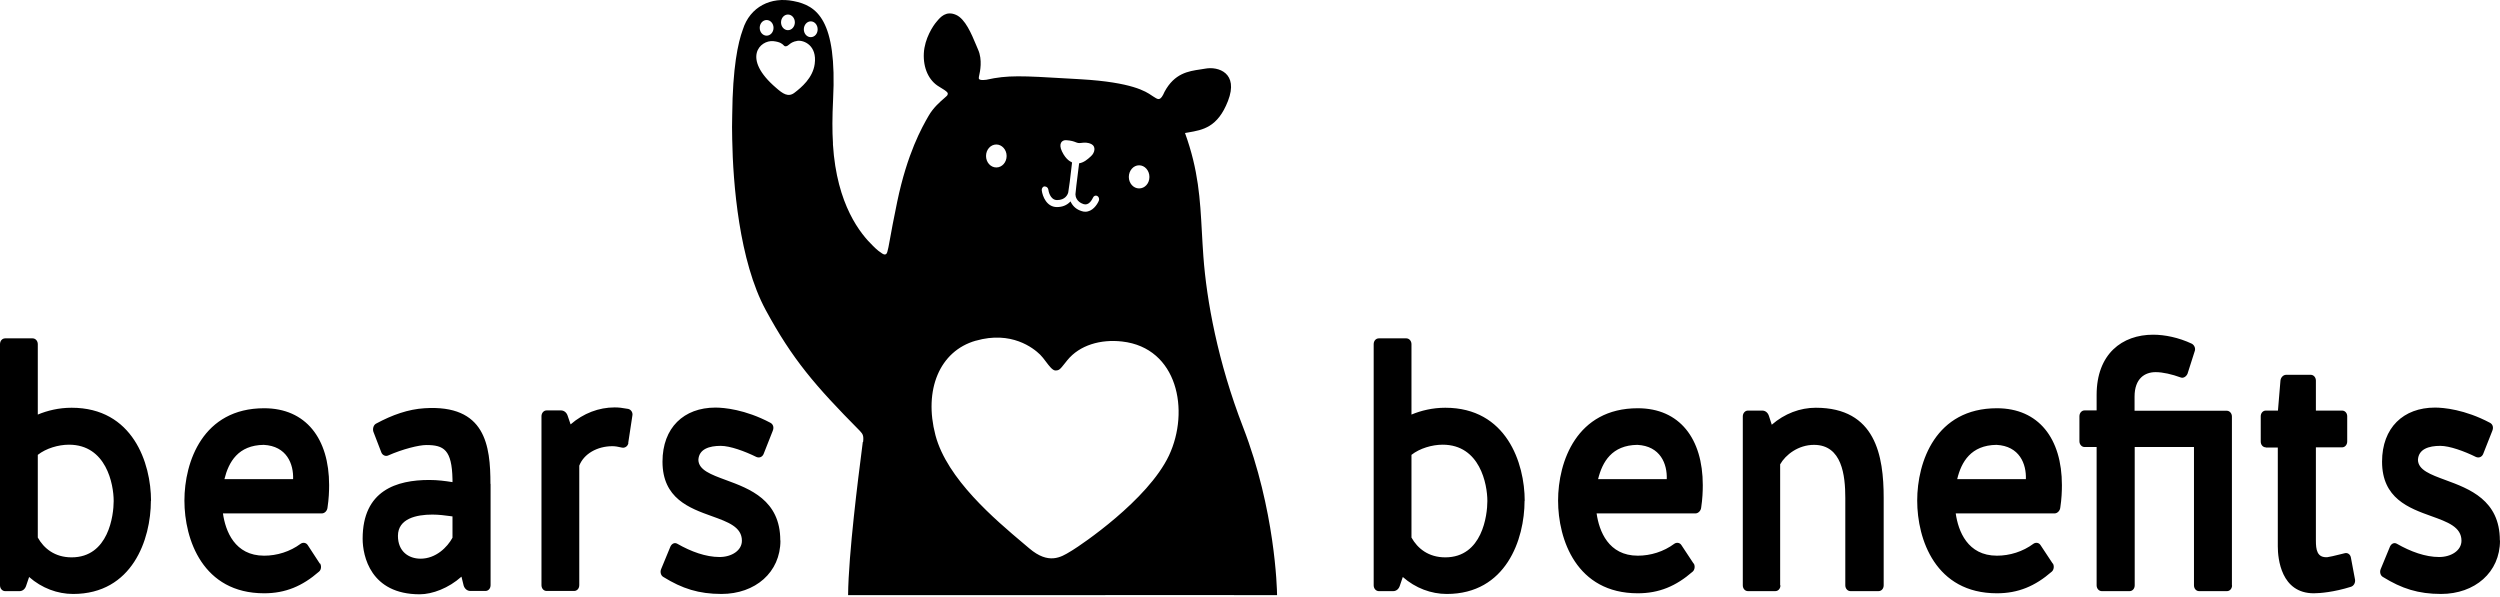 <svg width="373" height="89" viewBox="0 0 373 89" fill="none" xmlns="http://www.w3.org/2000/svg">
<path fill-rule="evenodd" clip-rule="evenodd" d="M128.575 67.178C128.659 66.53 128.714 66.101 128.729 65.951H128.773C128.898 64.967 128.69 64.735 128.353 64.357C128.333 64.335 128.312 64.311 128.291 64.287C121.577 57.509 118.22 53.587 114.248 46.262C110.277 38.938 109.355 27.343 109.246 20.789C109.202 19.547 109.224 18.356 109.246 17.189C109.312 10.038 110.101 6.389 110.825 4.427C111.901 0.976 115.06 -0.514 118.373 0.157C121.862 0.827 124.912 2.913 124.297 14.855C124.166 17.487 124.166 19.572 124.275 21.31V21.484V21.558C124.846 30.621 128.422 34.916 130.243 36.679C130.529 36.977 130.814 37.225 131.055 37.423C131.494 37.771 131.823 37.97 131.977 37.97C132.367 37.97 132.412 37.72 132.78 35.683C132.992 34.511 133.311 32.748 133.864 30.099C135.378 22.849 137.528 19.051 138.559 17.263C139.251 16.065 140.248 15.201 140.85 14.68C141.145 14.423 141.346 14.25 141.368 14.16C141.373 14.138 141.379 14.117 141.385 14.098C141.451 13.87 141.488 13.741 140.095 12.918C138.581 12.024 137.725 10.162 137.835 7.953C137.945 5.743 139.239 3.806 139.722 3.26C139.747 3.231 139.773 3.2 139.8 3.167C140.295 2.574 141.142 1.558 142.64 2.217C144.013 2.822 144.938 5.037 145.632 6.699C145.737 6.95 145.836 7.188 145.931 7.407C146.61 8.92 146.217 10.701 146.091 11.271C146.079 11.328 146.069 11.373 146.063 11.404L146.061 11.412C145.996 11.756 145.941 12.048 147.16 11.9C150.376 11.186 152.402 11.306 159.493 11.723C160.046 11.756 160.629 11.79 161.246 11.826C168.929 12.273 170.976 13.665 171.805 14.229C171.897 14.291 171.973 14.344 172.041 14.383C172.122 14.43 172.198 14.479 172.271 14.525C172.81 14.869 173.153 15.088 173.753 13.688C175.238 10.93 177.318 10.622 179.075 10.361C179.343 10.321 179.603 10.283 179.852 10.237C181.739 9.889 184.855 10.858 183.209 15.078C181.678 19.005 179.464 19.386 177.29 19.76C177.127 19.788 176.965 19.816 176.803 19.845C178.817 25.404 179.053 29.707 179.32 34.596C179.385 35.777 179.451 36.992 179.545 38.268C180.028 44.822 181.674 53.934 185.469 63.741C190.231 76.031 190.538 87.799 190.538 88.793H186.786C182.896 88.776 176.379 88.781 169.017 88.787C165.002 88.789 160.735 88.793 156.507 88.793H126.535C126.592 82.627 128.08 71.037 128.575 67.178ZM171.493 26.4C171.493 25.432 170.791 24.662 169.957 24.662C169.101 24.662 168.421 25.456 168.421 26.4C168.421 27.343 169.101 28.113 169.957 28.113C170.813 28.113 171.493 27.368 171.493 26.4ZM156.419 28.312C156.375 28.014 156.134 27.79 155.871 27.84L155.849 27.79C155.585 27.84 155.388 28.113 155.432 28.411C155.542 29.28 156.156 30.894 157.692 30.894C158.482 30.894 159.118 30.645 159.623 30.149C159.667 30.124 159.688 30.099 159.732 30.05C159.754 30.124 159.776 30.174 159.82 30.248C160.149 30.844 160.654 31.266 161.356 31.49C161.553 31.564 161.751 31.589 161.926 31.589C162.98 31.589 163.682 30.571 163.945 29.95C164.055 29.677 163.945 29.354 163.704 29.23C163.462 29.106 163.177 29.23 163.067 29.503C163.067 29.503 162.914 29.851 162.651 30.149C162.343 30.472 162.014 30.571 161.641 30.447C160.61 30.099 160.456 29.305 160.456 28.982C160.456 28.747 160.668 27.058 160.895 25.246C160.931 24.954 160.968 24.658 161.005 24.364C161.685 24.265 162.256 23.793 162.76 23.321C163.375 22.775 163.506 21.881 162.892 21.534C162.307 21.211 161.773 21.272 161.361 21.318C161.17 21.34 161.005 21.359 160.873 21.335C160.738 21.311 160.621 21.266 160.485 21.213C160.203 21.104 159.838 20.963 159.052 20.913C158.438 20.888 157.889 21.41 158.438 22.576C159.074 23.917 159.842 24.165 159.842 24.165C159.842 24.165 159.864 24.215 159.952 24.24C159.732 26.276 159.447 28.436 159.381 28.709C159.294 29.056 158.921 29.851 157.714 29.851C156.639 29.851 156.419 28.386 156.419 28.312ZM150.188 23.272C150.188 22.328 149.486 21.558 148.652 21.558C147.796 21.558 147.116 22.328 147.116 23.272C147.116 24.215 147.796 24.985 148.652 24.985C149.508 24.985 150.188 24.215 150.188 23.272ZM155.191 52.916C154.181 51.923 150.89 49.316 145.602 50.831H145.58C140.183 52.37 137.791 58.18 139.568 64.933C141.296 71.472 148.46 77.51 152.748 81.124C153.035 81.366 153.308 81.597 153.567 81.816C156.449 84.274 158.299 83.14 159.689 82.288C159.801 82.219 159.911 82.152 160.018 82.089C161.202 81.369 171.251 74.641 174.411 67.962C177.549 61.283 175.706 51.898 167.434 50.955C164.208 50.582 161.071 51.501 159.25 53.736C159.118 53.899 159.002 54.046 158.898 54.177C158.15 55.122 158.028 55.275 157.45 55.275C157.031 55.259 156.54 54.607 156.04 53.944C155.756 53.567 155.469 53.186 155.191 52.916ZM118.593 3.335C118.593 2.689 118.132 2.168 117.561 2.168C116.991 2.168 116.53 2.689 116.53 3.335C116.53 3.98 116.991 4.502 117.561 4.502C118.132 4.502 118.593 3.98 118.593 3.335ZM115.411 4.154C115.411 3.509 114.95 2.987 114.38 2.987C113.809 2.987 113.349 3.509 113.349 4.154C113.349 4.8 113.809 5.321 114.38 5.321C114.95 5.321 115.411 4.8 115.411 4.154ZM118.571 13.812C119.536 13.067 121.269 11.652 121.555 9.542C121.928 6.786 119.953 5.967 118.988 6.091C118.267 6.205 117.962 6.459 117.727 6.655C117.555 6.798 117.421 6.91 117.188 6.91C117.071 6.91 117.005 6.843 116.911 6.748C116.724 6.558 116.426 6.256 115.389 6.14C113.393 5.942 110.628 8.698 115.806 13.117C116.772 13.961 117.605 14.582 118.571 13.812ZM119.931 4.378C119.931 5.023 120.392 5.544 120.962 5.544C121.533 5.544 121.994 5.048 121.994 4.378C121.994 3.707 121.533 3.186 120.962 3.186C120.392 3.186 119.931 3.732 119.931 4.378ZM333.024 87.328C333.024 87.824 332.694 88.197 332.256 88.197H328.109C327.67 88.197 327.341 87.824 327.341 87.328V66.696H318.498V87.328C318.498 87.824 318.169 88.197 317.731 88.197H313.584C313.167 88.197 312.816 87.824 312.816 87.328V66.696H311.017C310.6 66.696 310.249 66.323 310.249 65.827V62.102C310.249 61.631 310.578 61.233 311.017 61.233H312.816V58.925C312.816 52.792 316.633 49.937 321.241 49.937C322.996 49.937 325.059 50.359 327.012 51.278C327.428 51.501 327.626 52.022 327.428 52.469L326.375 55.771C326.178 56.193 325.761 56.467 325.366 56.318C324.072 55.846 322.711 55.523 321.614 55.523C320.034 55.523 318.477 56.442 318.477 59.173V61.283H332.234C332.651 61.283 333.002 61.656 333.002 62.152V87.353L333.024 87.328ZM22.512 74.715C22.512 80.475 19.747 88.619 10.905 88.619C8.579 88.619 6.231 87.75 4.344 86.086L3.906 87.377C3.752 87.874 3.379 88.197 2.918 88.197H0.768C0.351 88.197 0 87.824 0 87.328V51.352C0 50.856 0.329 50.483 0.768 50.483H4.871C5.288 50.483 5.639 50.856 5.639 51.352V61.854C7.065 61.258 8.776 60.836 10.685 60.836C19.813 60.836 22.534 69.079 22.534 74.74L22.512 74.715ZM16.96 74.74C16.96 72.257 15.864 66.348 10.29 66.348C8.711 66.348 6.868 66.894 5.639 67.863V80.202C6.538 81.816 8.162 83.157 10.685 83.157C16.215 83.157 16.96 76.85 16.96 74.765V74.74ZM47.745 84.05C47.986 84.422 47.942 85.018 47.591 85.291C45.112 87.451 42.589 88.519 39.407 88.519C30.258 88.519 27.515 80.5 27.515 74.69C27.515 68.88 30.28 60.91 39.407 60.91C45.639 60.91 49.105 65.429 49.105 72.381C49.105 73.299 49.061 74.442 48.864 75.733C48.82 76.204 48.447 76.602 48.008 76.602H33.264C33.637 79.233 35.019 82.908 39.407 82.908C41.316 82.908 43.269 82.312 44.871 81.12C45.2 80.897 45.682 80.947 45.924 81.344L47.723 84.1L47.745 84.05ZM33.505 71.487H43.73C43.817 69.228 42.786 66.546 39.341 66.373C35.546 66.422 34.119 68.905 33.483 71.487H33.505ZM73.195 87.303V72.183L73.173 72.207C73.173 66.497 72.449 60.315 63.321 60.911C60.93 61.06 58.56 61.879 56.081 63.22C55.708 63.443 55.576 63.989 55.708 64.411L56.892 67.49C57.046 67.912 57.529 68.136 57.902 67.962C60.096 66.993 62.509 66.398 63.606 66.398C66.218 66.398 67.424 67.093 67.512 71.512V71.934C66.437 71.76 65.296 71.612 64.045 71.612C59.196 71.612 54.106 73.151 54.106 80.376C54.106 82.958 55.291 88.668 62.619 88.668C64.506 88.668 66.942 87.75 68.85 86.037L69.18 87.377C69.333 87.849 69.706 88.172 70.189 88.172H72.427C72.866 88.172 73.195 87.799 73.195 87.303ZM67.162 77.002L67.165 77.003C67.287 77.019 67.403 77.035 67.512 77.049V80.227C66.744 81.642 65.033 83.355 62.751 83.355C60.952 83.355 59.372 82.263 59.372 79.954C59.372 77.372 62.136 76.776 64.506 76.776C65.483 76.776 66.429 76.903 67.162 77.002ZM93.756 66.1C93.668 66.571 93.273 66.844 92.856 66.795C92.242 66.646 91.759 66.571 91.386 66.571C89.104 66.571 87.108 67.713 86.427 69.476V87.303C86.427 87.799 86.098 88.172 85.659 88.172H81.556C81.118 88.172 80.788 87.799 80.788 87.303V62.102C80.788 61.631 81.118 61.233 81.556 61.233H83.685C84.167 61.233 84.54 61.556 84.694 62.028L85.133 63.319C87.042 61.655 89.367 60.786 91.693 60.786C92.308 60.786 92.746 60.836 93.734 61.01C94.151 61.109 94.458 61.556 94.348 62.028L93.734 66.075L93.756 66.1ZM107.643 88.618C112.689 88.618 116.441 85.391 116.441 80.649L116.419 80.624C116.419 74.607 111.851 72.926 108.301 71.62C106.065 70.797 104.232 70.123 104.198 68.607C104.286 66.993 105.822 66.522 107.533 66.522C108.915 66.522 111.109 67.316 112.865 68.185C113.303 68.359 113.72 68.185 113.918 67.763L115.3 64.262C115.498 63.766 115.366 63.294 114.927 63.071C111.175 61.084 107.994 60.811 106.743 60.811C102.026 60.811 98.844 63.815 98.844 68.88C98.844 74.365 102.849 75.806 106.202 77.011C108.616 77.879 110.692 78.626 110.692 80.674C110.692 82.138 109.157 83.107 107.357 83.107C105.317 83.107 103.123 82.312 101.038 81.121C100.643 80.897 100.227 81.121 100.029 81.543L98.647 84.894C98.449 85.341 98.603 85.887 98.976 86.086C101.784 87.824 104.264 88.618 107.643 88.618ZM227.465 74.715C227.465 80.475 224.7 88.619 215.858 88.619C213.532 88.619 211.185 87.75 209.298 86.086L208.859 87.377C208.705 87.874 208.332 88.197 207.871 88.197H205.721C205.304 88.197 204.953 87.824 204.953 87.328V51.352C204.953 50.856 205.282 50.483 205.721 50.483H209.824C210.241 50.483 210.592 50.856 210.592 51.352V61.854C212.018 61.258 213.73 60.836 215.639 60.836C224.766 60.836 227.487 69.079 227.487 74.74L227.465 74.715ZM221.914 74.74C221.914 72.257 220.817 66.348 215.244 66.348C213.664 66.348 211.821 66.894 210.592 67.863V80.202C211.492 81.816 213.115 83.157 215.639 83.157C221.168 83.157 221.914 76.85 221.914 74.765V74.74ZM252.542 85.291C252.871 85.018 252.937 84.422 252.696 84.05V84.1L250.875 81.344C250.633 80.947 250.15 80.897 249.821 81.12C248.22 82.312 246.267 82.908 244.358 82.908C239.97 82.908 238.587 79.233 238.214 76.602H252.959C253.376 76.602 253.771 76.204 253.815 75.733C254.012 74.442 254.056 73.299 254.056 72.381C254.056 65.429 250.589 60.91 244.358 60.91C235.23 60.91 232.466 68.88 232.466 74.69C232.466 80.5 235.209 88.519 244.358 88.519C247.54 88.519 250.063 87.451 252.542 85.291ZM248.68 71.487H238.456H238.434C239.07 68.905 240.496 66.422 244.292 66.373C247.737 66.546 248.768 69.228 248.68 71.487ZM265.643 87.327C265.643 87.824 265.313 88.196 264.875 88.196H260.794C260.355 88.196 260.026 87.824 260.026 87.327V62.127C260.026 61.655 260.355 61.258 260.794 61.258H262.922C263.405 61.258 263.778 61.581 263.931 62.077L264.348 63.368C266.257 61.705 268.583 60.836 270.908 60.836C279.86 60.836 281.045 68.011 281.045 74.293V87.327C281.045 87.824 280.716 88.196 280.277 88.196H276.087C275.67 88.196 275.319 87.824 275.319 87.327V74.293C275.319 70.941 274.836 66.373 270.645 66.373C268.319 66.373 266.41 67.838 265.599 69.278V87.327H265.643ZM306.123 85.291C306.452 85.018 306.518 84.422 306.276 84.05V84.1L304.455 81.344C304.214 80.947 303.731 80.897 303.402 81.12C301.8 82.312 299.847 82.908 297.939 82.908C293.55 82.908 292.168 79.233 291.795 76.602H306.54C306.956 76.602 307.351 76.204 307.395 75.733C307.593 74.442 307.637 73.299 307.637 72.381C307.637 65.429 304.17 60.91 297.939 60.91C288.811 60.91 286.046 68.88 286.046 74.69C286.046 80.5 288.789 88.519 297.939 88.519C301.12 88.519 303.643 87.451 306.123 85.291ZM302.261 71.487H292.036H292.014C292.629 68.905 294.077 66.422 297.873 66.373C301.318 66.546 302.349 69.228 302.261 71.487ZM337.303 65.876C337.303 66.372 337.632 66.745 338.071 66.745L338.049 66.77H339.848V81.517C339.848 83.355 340.331 88.519 345.224 88.519C346.123 88.519 348.229 88.345 350.753 87.551C351.17 87.426 351.455 86.955 351.367 86.458L350.753 83.181C350.665 82.709 350.27 82.436 349.853 82.535C349.63 82.59 349.419 82.642 349.222 82.691L349.221 82.691C348.258 82.929 347.606 83.09 347.242 83.131C345.684 83.231 345.531 81.989 345.531 80.648V66.745H349.436C349.875 66.745 350.204 66.347 350.204 65.876V62.102C350.204 61.63 349.875 61.258 349.436 61.258H345.531V56.789C345.531 56.292 345.18 55.92 344.763 55.92H341.099C340.66 55.92 340.287 56.317 340.243 56.789L339.87 61.258H338.071C337.632 61.258 337.303 61.63 337.303 62.102V65.876ZM373 80.649C373 85.391 369.248 88.618 364.202 88.618C360.823 88.618 358.343 87.824 355.535 86.086C355.162 85.887 355.008 85.341 355.206 84.894L356.588 81.543C356.785 81.121 357.202 80.897 357.597 81.121C359.682 82.312 361.876 83.107 363.916 83.107C365.716 83.107 367.251 82.138 367.251 80.674C367.251 78.626 365.175 77.879 362.761 77.011C359.408 75.806 355.403 74.365 355.403 68.88C355.403 63.815 358.585 60.811 363.302 60.811C364.553 60.811 367.734 61.084 371.486 63.071C371.925 63.294 372.057 63.766 371.859 64.262L370.477 67.763C370.279 68.185 369.862 68.359 369.424 68.185C367.668 67.316 365.474 66.522 364.092 66.522C362.38 66.522 360.845 66.993 360.757 68.607C360.791 70.123 362.624 70.797 364.86 71.62C368.41 72.926 372.978 74.607 372.978 80.624L373 80.649Z" fill="black"/>
</svg>
